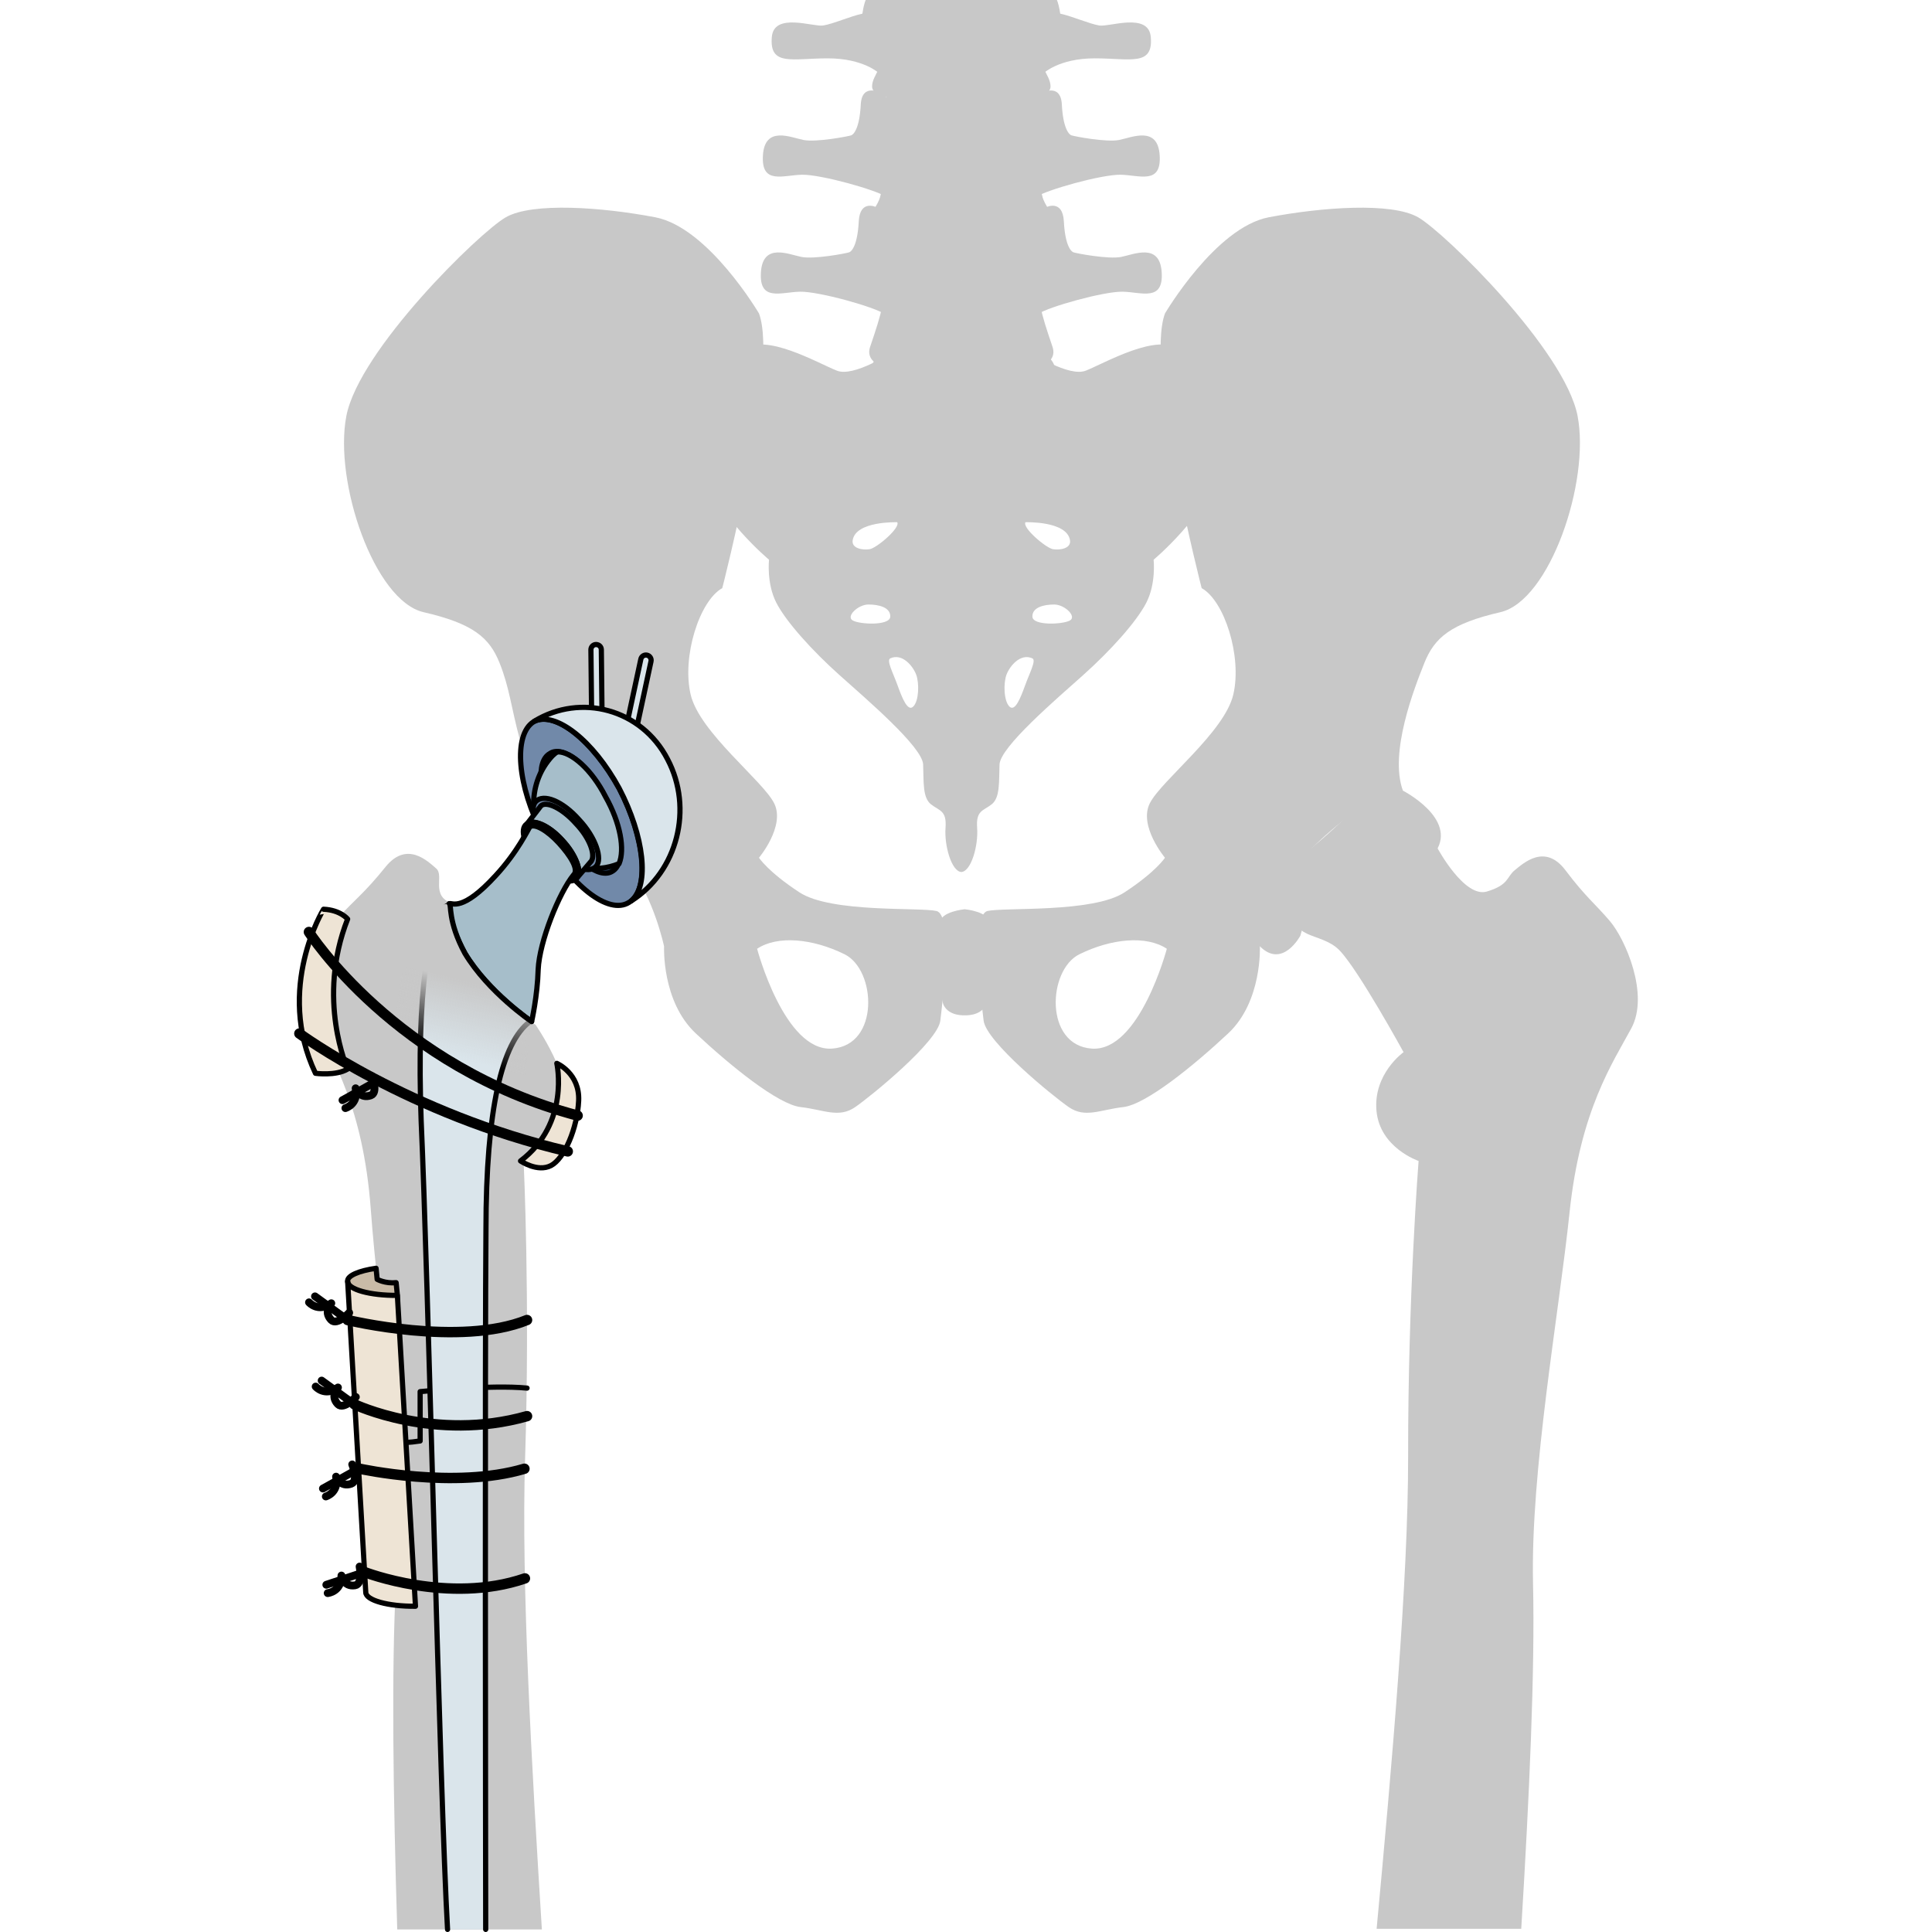 <?xml version="1.0" encoding="utf-8"?>
<!-- Created by: Science Figures, www.sciencefigures.org, Generator: Science Figures Editor -->
<!DOCTYPE svg PUBLIC "-//W3C//DTD SVG 1.1//EN" "http://www.w3.org/Graphics/SVG/1.1/DTD/svg11.dtd">
<svg version="1.1" id="Layer_1" xmlns="http://www.w3.org/2000/svg" xmlns:xlink="http://www.w3.org/1999/xlink" 
	 width="800px" height="800px" viewBox="0 0 258.245 371.314" enable-background="new 0 0 258.245 371.314"
	 xml:space="preserve">
<g>
	<g>
		<g>
			<path fill="#C8C8C8" d="M14.729,232.454c1.453,19.709,6.019,49.951,4.844,71.764c-0.899,16.697-0.538,41.123,0.238,66.597h27.797
				c-1.938-31.009-3.983-66.628-3.227-90.353c0.98-30.799-0.271-56.986-0.271-56.986s7.532-2.271,8.4-9.402
				c0.869-7.131-6.077-17.064-6.077-17.064s0.011-0.018,0.021-0.034c-0.633-0.347-1.239-0.739-1.786-1.237
				c-2.287-2.098-4.027-5.016-5.327-7.807c-1.262-2.709-1.744-8.207-2.38-10.776c-0.547-2.208-3.656-1.759-5.159-3.406
				c-0.477,0.071-0.944,0.049-1.399-0.105c-4.273-1.43-1.505-5.357-3.099-6.724c-1.591-1.368-5.637-5.409-9.749-0.302
				c-4.114,5.111-5.928,6.281-8.905,9.583c-2.978,3.299-8.052,13.805-4.724,20.473C7.255,203.336,13.276,212.748,14.729,232.454z"/>
		</g>
		<g>
			<g>
				<g>
					<path fill="#C8C8C8" d="M123.46,175.09c-3.163-0.751-20.26,0.399-26.341-3.583c-6.081-3.98-7.782-6.658-7.782-6.658
						s5.105-6.082,2.918-10.46c-2.188-4.378-14.354-13.623-16.057-20.92c-1.702-7.298,1.702-18.002,6.082-20.436
						c0,0,10.948-42.33,7.057-52.79c0,0-9.73-16.542-19.949-18.487c-10.218-1.947-23.597-2.918-28.704,0
						c-5.109,2.918-28.218,25.543-30.652,38.192c-2.433,12.651,5.352,35.519,14.839,37.707c9.486,2.19,12.65,4.864,14.597,9.732
						c1.945,4.865,2.225,8.567,3.895,14.705c4.623-0.73,16.539,18.866,21.162,24.704c4.624,5.837,6.568,15.082,6.568,15.082
						s-0.486,10.567,6.081,16.719c6.568,6.148,15.812,13.688,20.191,14.178c4.379,0.486,7.298,2.189,10.46,0
						c3.161-2.189,15.88-12.574,16.363-16.623C124.674,192.096,126.619,175.842,123.46,175.09z M103.382,201.532
						c-9.167,0.632-14.407-19.185-14.407-19.185c3.93-2.621,10.696-1.964,16.81,1.055
						C111.896,186.424,112.55,200.903,103.382,201.532z"/>
					<g>
						<path fill="#C8C8C8" d="M213.096,151.956c0,0,10.463,5.352,6.325,11.68c-4.135,6.324-10.946,3.406-10.946,3.406
							s-6.567,0.485-9.975,3.162c-3.406,2.675-5.108,9.612-5.108,9.612s-3.406,6.441-7.785,2.062
							c-4.377-4.376,3.26-13.349,10.773-19.615C203.891,155.998,207.257,150.737,213.096,151.956z"/>
						<path fill="#C8C8C8" d="M132.509,196.151c0.484,4.049,13.202,14.434,16.363,16.623c3.164,2.189,6.082,0.486,10.462,0
							c4.379-0.488,13.622-8.027,20.19-14.178c6.568-6.152,6.08-16.719,6.08-16.719s1.946-9.244,6.569-15.082
							c4.624-5.838,16.298-15.569,20.921-14.838c-2.674-7.298,2.189-19.705,4.135-24.57c1.946-4.868,5.109-7.542,14.598-9.732
							c9.488-2.188,17.271-25.055,14.838-37.706c-2.434-12.648-25.543-35.273-30.65-38.191c-5.109-2.919-18.488-1.948-28.707,0
							c-10.216,1.945-19.945,18.487-19.945,18.487c-3.896,10.46,7.054,52.79,7.054,52.79c4.379,2.432,7.786,13.137,6.083,20.436
							c-1.704,7.297-13.867,16.542-16.055,20.919c-2.188,4.379,2.918,10.46,2.918,10.46s-1.705,2.676-7.785,6.659
							c-6.082,3.98-23.176,2.83-26.338,3.582C130.076,175.842,132.022,192.096,132.509,196.151z M150.915,183.402
							c6.111-3.018,12.879-3.675,16.807-1.055c0,0-5.238,19.816-14.406,19.187C144.146,200.903,144.802,186.424,150.915,183.402z"/>
					</g>
					<path fill="#C8C8C8" d="M128.874,195.129c0,0,2.947,0.218,4.015-1.899c1.067-2.114,0.745-13.55,0.745-15.799
						c0-2.249-4.76-2.683-4.76-2.683s-4.764,0.436-4.764,2.683c0,2.25-0.323,13.685,0.745,15.799
						C125.925,195.347,128.874,195.129,128.874,195.129z"/>
				</g>
				<g>
					<g>
						<path fill="#C8C8C8" d="M170.249,67.174c-4.428-3.251-14.305,2.552-18.102,4.061c-3.259,1.294-10.506-3.48-10.506-3.48
							l-13.414-0.119l-13.418,0.119c0,0-7.25,4.774-10.506,3.48c-3.798-1.509-13.669-7.312-18.1-4.061
							c-4.431,3.249-10,15.089-7.47,23.566c2.531,8.472,12.531,16.832,12.531,16.832s-0.506,4.527,1.391,8.244
							c1.9,3.712,6.962,9.288,12.154,13.93c5.188,4.644,15.946,13.816,16.073,17.181c0.128,3.368-0.127,6.387,1.519,7.664
							c1.645,1.276,3.038,1.162,2.784,4.526c-0.251,3.368,1.14,8.359,3.04,8.476c1.898-0.116,3.289-5.108,3.036-8.476
							c-0.253-3.364,1.141-3.25,2.783-4.526c1.646-1.276,1.395-4.296,1.521-7.664c0.125-3.365,10.885-12.538,16.072-17.181
							c5.189-4.643,10.251-10.217,12.148-13.93c1.9-3.717,1.394-8.244,1.394-8.244s10.001-8.358,12.531-16.832
							C180.247,82.263,174.679,70.42,170.249,67.174z M107.342,103.823c0.607-3.732,8.56-3.454,8.56-3.454
							c0.669,1.058-3.941,4.954-5.281,5.179C109.286,105.768,107.083,105.42,107.342,103.823z M107.342,119.243
							c-1.334-0.781,1.033-3.062,3.036-3.062s4.248,0.555,4.188,2.335C114.508,120.301,108.68,120.022,107.342,119.243z
							 M119,135.778c-1.094,1.112-2.188-1.726-3.032-4.064c-0.845-2.34-2.179-4.822-1.399-5.181c2.31-1.058,4.368,1.504,4.978,3.121
							C120.152,131.268,120.092,134.664,119,135.778z M140.55,100.369c0,0,7.952-0.279,8.561,3.454
							c0.26,1.598-1.941,1.945-3.277,1.726C144.497,105.323,139.884,101.427,140.55,100.369z M140.485,131.714
							c-0.845,2.338-1.938,5.176-3.029,4.064c-1.094-1.115-1.156-4.51-0.547-6.124c0.606-1.617,2.666-4.179,4.975-3.121
							C142.665,126.892,141.331,129.375,140.485,131.714z M149.11,119.243c-1.338,0.779-7.164,1.058-7.225-0.726
							c-0.062-1.781,2.184-2.336,4.188-2.336S150.444,118.463,149.11,119.243z"/>
						<path fill="#C8C8C8" d="M112.994,17.956c0,0-3.874-2.232-4.096,2.13c-0.223,4.362-1.265,5.726-1.856,5.928
							c-0.596,0.207-6.689,1.364-9.143,0.889c-2.452-0.479-7.433-2.795-7.804,2.93c-0.37,5.724,3.865,3.813,7.508,3.75
							c3.64-0.068,14.342,2.929,16.273,4.294C115.81,39.24,118.42,21.84,112.994,17.956z"/>
						<path fill="#C8C8C8" d="M143.446,17.956c0,0,3.875-2.232,4.097,2.13c0.222,4.362,1.264,5.726,1.858,5.928
							c0.594,0.207,6.689,1.364,9.143,0.889c2.449-0.479,7.43-2.795,7.803,2.93c0.371,5.724-3.863,3.813-7.509,3.75
							c-3.64-0.068-14.341,2.929-16.272,4.294C140.631,39.24,138.024,21.84,143.446,17.956z"/>
						<path fill="#C8C8C8" d="M111.93,39.838c0,0-3.199-1.633-3.42,2.728c-0.223,4.363-1.265,5.724-1.859,5.932
							c-0.593,0.204-6.687,1.361-9.139,0.885c-2.452-0.478-7.432-2.794-7.804,2.932c-0.372,5.724,3.863,3.82,7.505,3.748
							c3.643-0.068,14.342,2.932,16.274,4.297C115.421,61.719,117.355,43.724,111.93,39.838z"/>
						<path fill="#C8C8C8" d="M144.512,39.838c0,0,3.195-1.633,3.42,2.728c0.224,4.363,1.265,5.724,1.856,5.932
							c0.596,0.204,6.689,1.361,9.141,0.885c2.454-0.478,7.436-2.794,7.803,2.932c0.373,5.724-3.861,3.82-7.502,3.748
							c-3.643-0.068-14.345,2.932-16.277,4.297C141.021,61.719,139.088,43.724,144.512,39.838z"/>
						<path fill="#C8C8C8" d="M147.042,22.144c0,3.731-8.274,4.715-18.482,4.715c-10.205,0-18.477-0.984-18.477-4.715
							c0-3.733,8.271-5.124,18.477-5.124C138.767,17.02,147.042,18.411,147.042,22.144z"/>
						<path fill="#C8C8C8" d="M146.235,71.103c0,3.732-7.916,6.76-17.677,6.76c-9.76,0-17.67-3.028-17.67-6.76
							c0-3.731,7.91-6.755,17.67-6.755C138.319,64.345,146.235,67.372,146.235,71.103z"/>
						<path fill="#C8C8C8" d="M143.694,54.903c1.117-1.907,3.483-2.795,2.225-4.841c-4.135-0.746-17.584,3.684-17.697,3.721
							c-0.113-0.037-13.561-4.466-17.699-3.721c-1.257,2.044,1.11,2.934,2.224,4.841c1.116,1.911,0.194,5.182-2.047,11.745
							c-2.226,6.524,17.298,5.578,17.522,5.567c0.223,0.011,19.75,0.957,17.523-5.567C143.504,60.084,142.581,56.814,143.694,54.903
							z"/>
						<path fill="#C8C8C8" d="M147.042,48.271c0,3.732-8.274,5.531-18.482,5.531c-10.205,0-18.477-1.798-18.477-5.531
							s8.271-5.532,18.477-5.532C138.767,42.739,147.042,44.538,147.042,48.271z"/>
						<path fill="#C8C8C8" d="M144.293,28.387c1.338-0.613,3.045-2.521,1.04-3.884c-5.066,1.742-14.168,1.853-16.759,1.846v-0.006
							c0,0-0.127,0.004-0.354,0.006c-0.228-0.002-0.355-0.006-0.355-0.006v0.006c-2.589,0.006-11.69-0.104-16.755-1.846
							c-2.005,1.363-0.296,3.271,1.04,3.884c1.338,0.615,1.189,6.953,0.446,9.542c-0.743,2.589-4.595,5.501,0.147,7.088
							c4.9,1.641,13.631,1.332,15.477,1.248c1.845,0.084,10.574,0.394,15.474-1.248c4.748-1.587,0.893-4.5,0.15-7.088
							C143.1,35.342,142.954,29.002,144.293,28.387z"/>
						<g>
							<path fill="#C8C8C8" d="M112.274,0h-2.433c-0.224,0.546-0.446,1.372-0.63,2.622c-2.406,0.533-5.64,1.978-7.546,2.281
								c-1.907,0.305-9.449-2.584-9.861,2.206c-0.492,5.684,3.891,4.105,10.771,4.105c6.882,0,9.867,2.888,9.867,2.888
								S119.439,5.885,112.274,0z"/>
							<path fill="#C8C8C8" d="M154.774,4.903c-1.906-0.304-5.14-1.75-7.543-2.281c-0.185-1.25-0.41-2.075-0.634-2.622h-2.435
								c-7.162,5.885-0.166,14.102-0.166,14.102s2.984-2.889,9.867-2.889c6.881,0,11.266,1.58,10.773-4.104
								C164.225,2.319,156.679,5.208,154.774,4.903z"/>
							<path fill="#C8C8C8" d="M145.954,0h-35.463c0.138,3.21,3.262,2.15,3.262,7.336c0,5.35-2.68,6.987-2.68,9.28
								c0,2.766,7.756,2.835,16.792,2.837h0.709c9.04-0.002,16.796-0.071,16.796-2.837c0-2.293-2.678-3.93-2.678-9.28
								C142.692,2.151,145.815,3.21,145.954,0z"/>
						</g>
					</g>
				</g>
			</g>
		</g>
		<path fill="none" stroke="#000000" stroke-linecap="round" stroke-linejoin="round" stroke-miterlimit="10" d="M68.626,174.128"/>
		<path fill="none" stroke="#000000" stroke-linecap="round" stroke-linejoin="round" stroke-miterlimit="10" d="M18.926,276.94
			c0,0,0.84,0.692,5.288,0v-9.479c0,0,13.622-1.373,20.545-0.679"/>
		<g>
			<path fill="#C8C8C8" d="M200.905,182.646c3.647,3.756,12.312,19.573,12.312,19.573s-5.849,4.137-5.204,11.271
				c0.65,7.137,8.094,9.635,8.094,9.635s-2.052,26.072-2.012,56.811c0.029,23.877-3.154,59.725-6.054,90.764h27.794
				c1.551-25.346,2.654-49.656,2.266-66.318c-0.501-21.783,4.977-51.797,7.025-71.404c2.056-19.607,8.343-28.805,11.867-35.35
				c3.522-6.548-1.213-17.175-4.082-20.558c-2.867-3.382-4.643-4.605-8.586-9.827c-3.947-5.219-8.104-1.312-9.731,0
				c-1.629,1.316-1.058,2.807-5.366,4.101c-4.306,1.298-9.478-8.313-9.478-8.313c-1.751-1.285-4.765,5.494-10.36,3.671
				c-5.6-1.82-13.492,0.23-16.188,7.179C190.505,180.824,197.26,178.888,200.905,182.646z"/>
		</g>
		<g>
			<g>
				<path fill="#DAE5EB" stroke="#000000" stroke-linecap="round" stroke-linejoin="round" stroke-miterlimit="10" d="
					M58.219,142.989c-0.547,0-0.994-0.441-1-0.99l-0.184-17.12c-0.006-0.553,0.437-1.006,0.989-1.011
					c0.584,0.017,1.005,0.437,1.011,0.99l0.184,17.12c0.006,0.552-0.437,1.005-0.989,1.011
					C58.227,142.989,58.223,142.989,58.219,142.989z"/>
				<path fill="#DAE5EB" stroke="#000000" stroke-linecap="round" stroke-linejoin="round" stroke-miterlimit="10" d="
					M63.927,145.014c-0.069,0-0.14-0.007-0.211-0.022c-0.54-0.117-0.884-0.648-0.768-1.188l3.682-17.121
					c0.116-0.54,0.647-0.884,1.188-0.768c0.539,0.117,0.883,0.649,0.767,1.188l-3.682,17.121
					C64.803,144.693,64.388,145.014,63.927,145.014z"/>
			</g>
			<g>
				<path fill="#004D6B" d="M49.059,144.779c2.501-1.761,7.454,2.152,10.676,8.297c3.404,6.371,4.019,12.785,1.33,14.324
					c-2.49,1.549-7.455-2.154-10.666-8.51C46.982,152.732,46.371,146.317,49.059,144.779L49.059,144.779z"/>
				<path fill="#7189A9" d="M46.001,138.73c3.916-2.312,11.319,3.447,16.516,12.9c4.982,9.652,5.778,19.476,1.86,21.789
					c-3.93,2.525-11.332-3.234-16.516-12.901C42.864,151.078,42.069,141.254,46.001,138.73L46.001,138.73z"/>
				<path fill="none" stroke="#000000" stroke-linecap="round" stroke-linejoin="round" stroke-miterlimit="10" d="M46.001,138.73
					c3.916-2.312,11.319,3.447,16.516,12.9c4.982,9.652,5.778,19.476,1.86,21.789c-3.93,2.525-11.332-3.234-16.516-12.901
					C42.864,151.078,42.069,141.254,46.001,138.73L46.001,138.73z"/>
				<path fill="#DAE5EB" d="M71.76,145.911c-4.987-9.65-16.691-12.724-25.574-7.312c4.092-1.876,11.267,3.684,16.28,12.912
					c4.814,9.215,5.9,18.658,2.337,21.628C73.699,167.515,76.76,155.352,71.76,145.911L71.76,145.911z"/>
				<path fill="none" stroke="#000000" stroke-linecap="round" stroke-linejoin="round" stroke-miterlimit="10" d="M71.76,145.911
					c-4.987-9.65-16.691-12.724-25.574-7.312c4.092-1.876,11.267,3.684,16.28,12.912c4.814,9.215,5.887,18.657,2.323,21.628
					C73.688,167.515,76.76,155.352,71.76,145.911L71.76,145.911z"/>
				<path fill="#315984" d="M49.117,144.847c2.503-1.761,7.454,2.15,10.676,8.296c3.406,6.371,4.019,12.785,1.328,14.323
					c-2.485,1.549-7.454-2.153-10.66-8.51C47.041,152.798,46.43,146.385,49.117,144.847L49.117,144.847z"/>
				<path fill="none" stroke="#000000" stroke-linecap="round" stroke-linejoin="round" stroke-miterlimit="10" d="M49.117,144.847
					c2.503-1.761,7.454,2.15,10.676,8.296c3.406,6.371,4.019,12.785,1.328,14.323c-2.485,1.549-7.454-2.153-10.66-8.51
					C47.041,152.798,46.43,146.385,49.117,144.847L49.117,144.847z"/>
				<path fill="#A6BECA" d="M59.84,153.113c-2.658-5.25-6.617-8.67-9.199-8.613c-0.411,0.187-0.619,0.387-1.039,0.786
					c-4.672,5.018-4.747,12.857-0.296,18.002c3.551,3.606,8.652,4.552,13.131,2.701C63.59,163.305,62.711,158.162,59.84,153.113
					L59.84,153.113z"/>
				<path fill="none" stroke="#000000" stroke-linecap="round" stroke-linejoin="round" stroke-miterlimit="10" d="M59.84,153.113
					c-2.658-5.25-6.617-8.67-9.199-8.613c-0.411,0.187-0.619,0.387-1.039,0.786c-4.672,5.018-4.747,12.857-0.296,18.002
					c3.551,3.606,8.652,4.552,13.131,2.701C63.59,163.305,62.711,158.162,59.84,153.113L59.84,153.113z"/>
				<path fill="#7189A9" d="M46.404,154.075c1.495-1.618,5.2-0.113,8.375,3.493c3.188,3.394,4.534,7.531,3.252,8.946
					c-1.496,1.618-5.186-0.101-8.374-3.495C46.47,159.626,45.122,155.489,46.404,154.075L46.404,154.075z"/>
				<path fill="none" stroke="#000000" stroke-linecap="round" stroke-linejoin="round" stroke-miterlimit="10" d="M46.404,154.075
					c1.495-1.618,5.2-0.113,8.375,3.493c3.188,3.394,4.534,7.531,3.252,8.946c-1.496,1.618-5.186-0.101-8.374-3.495
					C46.47,159.626,45.122,155.489,46.404,154.075L46.404,154.075z"/>
				<path fill="#A6BECA" d="M44.759,158.343c1.053-1.004,4.221,0.266,6.824,3.2c2.604,2.933,3.811,5.996,2.741,7.213
					c2.779-3.249,2.779-3.249,2.779-3.249c0.868-1.229-0.323-4.504-2.939-7.224c-2.604-2.936-5.693-4.403-6.747-3.398
					L44.759,158.343L44.759,158.343L44.759,158.343z"/>
				<path fill="#7189A9" d="M44.425,158.604c1.221-1.369,4.329-0.17,7.026,2.784c2.71,2.776,3.896,6.203,2.848,7.4
					c-1.222,1.372-4.319-0.004-7.027-2.781C44.562,163.23,43.379,159.805,44.425,158.604L44.425,158.604z"/>
				<path fill="none" stroke="#000000" stroke-linecap="round" stroke-linejoin="round" stroke-miterlimit="10" d="M44.425,158.604
					c1.221-1.369,4.329-0.17,7.026,2.784c2.71,2.776,3.896,6.203,2.848,7.4c-1.222,1.372-4.319-0.004-7.027-2.781
					C44.562,163.23,43.379,159.805,44.425,158.604L44.425,158.604z"/>
				<path fill="none" stroke="#000000" stroke-linecap="round" stroke-linejoin="round" stroke-miterlimit="10" d="M44.759,158.343
					c1.053-1.004,4.221,0.266,6.824,3.2c2.604,2.933,3.811,5.996,2.741,7.213c2.779-3.249,2.779-3.249,2.779-3.249
					c0.868-1.229-0.323-4.504-2.939-7.224c-2.604-2.936-5.693-4.403-6.747-3.398L44.759,158.343L44.759,158.343L44.759,158.343z"/>
				<g>
					<path fill="#DAE5EB" d="M36.862,236.299c0.008-23.154,3.087-35.98,8.423-39.936l-0.207-0.305
						c-0.137-0.107-0.28-0.203-0.41-0.322c-2.287-2.098-4.027-5.016-5.327-7.807c-0.118-0.253-0.227-0.537-0.332-0.834
						l-9.063-13.383c-0.271,0.101-0.367,0.289-0.642,0.389c-3.494,2.511-5.789,16.569-4.896,41.264
						c1.322,29.139,3.601,129.605,5.073,155.448h7.331C36.792,357.27,36.657,258.049,36.862,236.299z"/>
					<path fill="none" stroke="#000000" stroke-linecap="round" stroke-linejoin="round" stroke-miterlimit="10" d="M36.812,370.814
						c-0.02-13.611-0.154-112.774,0.051-134.515c0.008-23.154,3.087-35.98,8.423-39.936"/>
					<path fill="none" stroke="#000000" stroke-linecap="round" stroke-linejoin="round" stroke-miterlimit="10" d="M29.945,173.713
						c-0.271,0.101-0.367,0.289-0.642,0.389c-3.494,2.511-5.789,16.569-4.896,41.264c1.321,29.137,3.601,129.597,5.073,155.447"/>
					<path fill="#A6BECA" d="M29.835,173.678c0.548-0.197,2.476,1.624,8.893-5.394c4.272-4.604,6.344-9.133,6.555-9.333l0,0
						c0.849-0.795,3.356,0.626,5.604,3.088c2.25,2.463,3.885,5.102,2.828,6.094c-2.805,3.427-6.582,12.864-6.816,18.188
						c-0.137,5.134-1.262,10.007-1.262,10.007s-8.322-5.625-12.812-13.099C29.473,177.043,29.644,174.055,29.835,173.678"/>
					<path fill="none" stroke="#000000" stroke-linecap="round" stroke-linejoin="round" stroke-miterlimit="10" d="M29.835,173.678
						c0.548-0.197,2.476,1.624,8.893-5.394c4.272-4.604,6.344-9.133,6.555-9.333l0,0c0.849-0.795,3.356,0.626,5.604,3.088
						c2.25,2.463,3.885,5.102,2.828,6.094c-2.805,3.427-6.582,12.864-6.816,18.188c-0.137,5.134-1.262,10.007-1.262,10.007
						s-8.322-5.625-12.812-13.099C29.473,177.043,29.644,174.055,29.835,173.678"/>
				</g>
			</g>
			
				<linearGradient id="SVGID_1_" gradientUnits="userSpaceOnUse" x1="9.662" y1="176.828" x2="5.837" y2="161.634" gradientTransform="matrix(1 0 0 -1 24.945 365.806)">
				<stop  offset="0" style="stop-color:#C8C8C8"/>
				<stop  offset="0.944" style="stop-color:#C8C8C8;stop-opacity:0"/>
			</linearGradient>
			<path fill="url(#SVGID_1_)" d="M29.835,173.678c0.424-0.005-0.361,3.366,2.989,9.554c4.488,7.472,12.812,13.098,12.812,13.098
				l-1.523,11.997c0,0-21.804-0.973-24.317-14.613C20.5,183.304,24.641,173.739,29.835,173.678z"/>
			<path fill="none" stroke="#000000" stroke-linecap="round" stroke-linejoin="round" stroke-miterlimit="10" d="M29.835,173.678
				c0.424-0.005-0.361,3.366,2.989,9.554c4.488,7.472,12.812,13.098,12.812,13.098"/>
		</g>
		<path fill="#C9BBA7" stroke="#000000" stroke-linecap="round" stroke-linejoin="round" stroke-miterlimit="10" d="M19.598,246.517
			c-2.121,0.212-3.646-0.644-3.646-0.644l-0.208-2.121c-3.306,0.471-5.635,1.447-5.46,2.539c0.844,5.246,9.528,4.514,9.528,4.514
			l-0.007-2.182L19.598,246.517z"/>
		<path fill="#EEE4D5" stroke="#000000" stroke-linecap="round" stroke-linejoin="round" stroke-miterlimit="10" d="M10.284,246.292
			c0.014,1.52,4.291,2.713,9.555,2.667l3.478,59.749c-5.264,0.046-9.541-1.148-9.555-2.668L10.284,246.292z"/>
		<path fill="#EEE4D5" stroke="#000000" stroke-linecap="round" stroke-linejoin="round" stroke-miterlimit="10" d="M4.097,206.278
			c0,0,3.898,0.542,6.179-0.812c0,0-6.07-13.402,0-28.833c0,0-1.375-1.738-4.624-1.884C5.651,174.748-3.686,189.898,4.097,206.278z"
			/>
		<path fill="#EEE4D5" stroke="#000000" stroke-linecap="round" stroke-linejoin="round" stroke-miterlimit="10" d="M50.483,204.369
			c0,0,2.593,11.503-6.974,18.753c0,0,3.267,2.243,5.853,0.89c2.585-1.354,5.067-7.175,5.315-12.454S50.483,204.369,50.483,204.369z
			"/>
		<g>
			<path fill="none" stroke="#000000" stroke-width="2" stroke-linecap="round" stroke-linejoin="round" stroke-miterlimit="10" d="
				M13.535,302.141c0,0,16.101,6.265,30.816,1.215"/>
			<path fill="none" stroke="#000000" stroke-width="2" stroke-linecap="round" stroke-linejoin="round" stroke-miterlimit="10" d="
				M12.602,282.28c0,0,18.237,4.005,31.654,0"/>
			<path fill="none" stroke="#000000" stroke-width="2" stroke-linecap="round" stroke-linejoin="round" stroke-miterlimit="10" d="
				M10.275,253.697c0,0,21.569,5.228,34.483,0"/>
			<path fill="none" stroke="#000000" stroke-width="2" stroke-linecap="round" stroke-linejoin="round" stroke-miterlimit="10" d="
				M11.556,269.885c0,0,15.41,7.342,33.203,2.289"/>
			<path fill="none" stroke="#000000" stroke-width="2" stroke-linecap="round" stroke-linejoin="round" stroke-miterlimit="10" d="
				M1,198.637c0,0,21.059,15.508,51.586,22.652"/>
			<path fill="none" stroke="#000000" stroke-width="2" stroke-linecap="round" stroke-linejoin="round" stroke-miterlimit="10" d="
				M2.835,179.122c0,0,16.564,25.963,51.645,35.285"/>
			<g>
				
					<line fill="none" stroke="#000000" stroke-width="1.5" stroke-linecap="round" stroke-linejoin="round" stroke-miterlimit="10" x1="4.003" y1="249.148" x2="10.275" y2="253.697"/>
				
					<path fill="none" stroke="#000000" stroke-width="1.5" stroke-linecap="round" stroke-linejoin="round" stroke-miterlimit="10" d="
					M2.854,250.297c0,0,1.742,2.008,4.285,0.177c0,0-1.576,1.624,0,3.223c1.095,1.11,3.438-1.398,3.438-1.398"/>
			</g>
			<g>
				
					<line fill="none" stroke="#000000" stroke-width="1.5" stroke-linecap="round" stroke-linejoin="round" stroke-miterlimit="10" x1="5.283" y1="265.336" x2="11.556" y2="269.885"/>
				
					<path fill="none" stroke="#000000" stroke-width="1.5" stroke-linecap="round" stroke-linejoin="round" stroke-miterlimit="10" d="
					M4.134,266.486c0,0,1.742,2.007,4.285,0.177c0,0-1.576,1.623,0,3.223c1.095,1.11,3.438-1.398,3.438-1.398"/>
			</g>
			<g>
				
					<line fill="none" stroke="#000000" stroke-width="1.5" stroke-linecap="round" stroke-linejoin="round" stroke-miterlimit="10" x1="5.528" y1="286.083" x2="12.299" y2="282.315"/>
				
					<path fill="none" stroke="#000000" stroke-width="1.5" stroke-linecap="round" stroke-linejoin="round" stroke-miterlimit="10" d="
					M6.086,287.608c0,0,2.555-0.73,1.968-3.81c0,0,0.807,2.114,2.922,1.36c1.47-0.523,0.184-3.707,0.184-3.707"/>
			</g>
			<g>
				
					<line fill="none" stroke="#000000" stroke-width="1.5" stroke-linecap="round" stroke-linejoin="round" stroke-miterlimit="10" x1="9.289" y1="211.444" x2="16.06" y2="207.676"/>
				
					<path fill="none" stroke="#000000" stroke-width="1.5" stroke-linecap="round" stroke-linejoin="round" stroke-miterlimit="10" d="
					M9.846,212.969c0,0,2.555-0.73,1.969-3.81c0,0,0.807,2.114,2.921,1.36c1.47-0.523,0.184-3.707,0.184-3.707"/>
			</g>
			<g>
				
					<line fill="none" stroke="#000000" stroke-width="1.5" stroke-linecap="round" stroke-linejoin="round" stroke-miterlimit="10" x1="6.181" y1="304.579" x2="13.535" y2="302.141"/>
				
					<path fill="none" stroke="#000000" stroke-width="1.5" stroke-linecap="round" stroke-linejoin="round" stroke-miterlimit="10" d="
					M6.443,306.182c0,0,2.646-0.242,2.645-3.377c0,0,0.398,2.229,2.616,1.882c1.541-0.241,0.872-3.608,0.872-3.608"/>
			</g>
		</g>
	</g>
</g>
</svg>